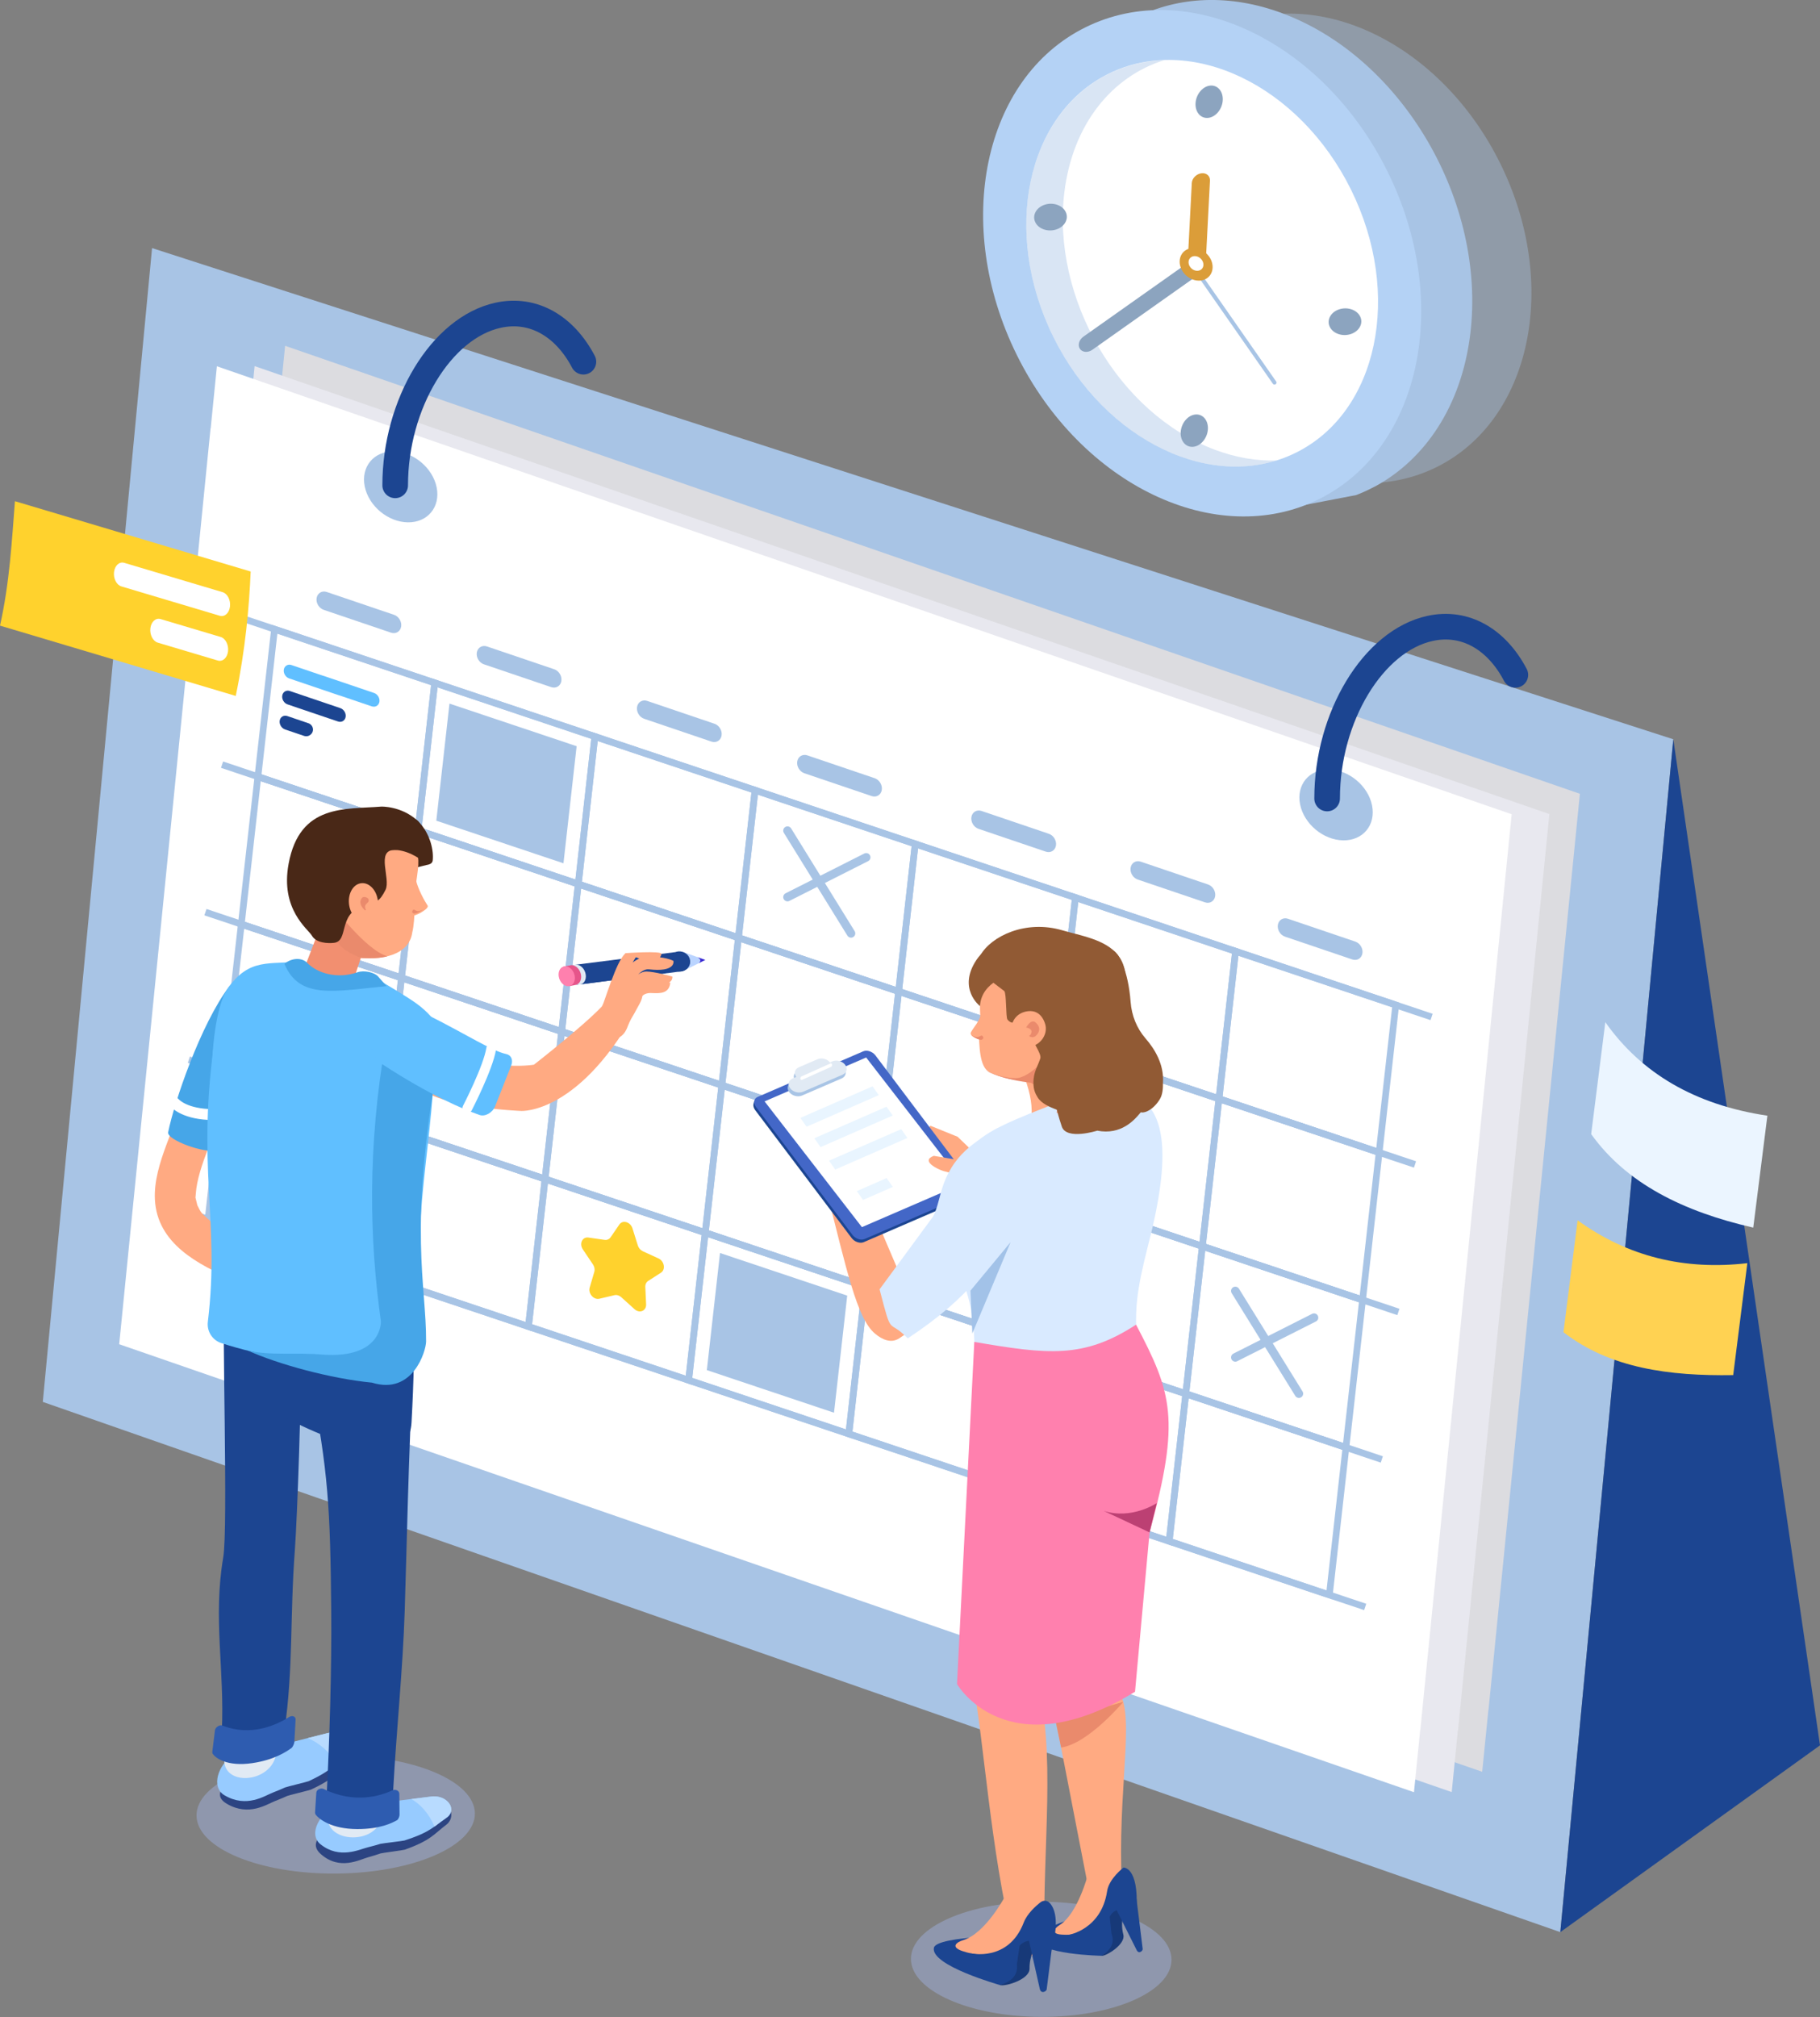 <?xml version="1.0" encoding="UTF-8"?><svg xmlns="http://www.w3.org/2000/svg" viewBox="0 0 454.56 503.66"><rect x="0" y="0" width="454.56" height="503.66" fill="#808080" stroke="none"/><defs><style>.cls-1{fill:#ebf5ff;}.cls-2{fill:#f28f70;}.cls-3{fill:#e9f5ff;}.cls-4{fill:#e6558a;}.cls-5{fill:#ea8a6c;}.cls-6{fill:#fff;}.cls-7{fill:#e8e8ef;}.cls-8{fill:#ffd252;}.cls-9{fill:#ffd22d;}.cls-10,.cls-11{fill:#ffaa82;}.cls-12{fill:#ff80ae;}.cls-13{fill:#97cbff;}.cls-14{fill:#b8dbff;}.cls-15{fill:#8ca4bf;}.cls-16{fill:#915a34;}.cls-17{fill:#b4d2f5;}.cls-18{fill:#bc4073;}.cls-19{fill:#bad4ff;}.cls-20,.cls-21,.cls-22,.cls-23{fill:#a8c4e5;}.cls-24{fill:#dcdce0;}.cls-25{fill:#db9d39;}.cls-26{fill:#d9eaff;}.cls-27{fill:#e1eaf4;}.cls-28{fill:#173978;}.cls-29{fill:#4367c7;}.cls-30{fill:#45446c;}.cls-31{fill:#1c4591;}.cls-32{fill:#a2c2e8;}.cls-33{fill:#492817;}.cls-34{fill:#2c4482;}.cls-35{fill:#2e5cb0;}.cls-36{fill:#3b2ad1;}.cls-37{fill:#60bfff;}.cls-38{fill:#46a6e8;}.cls-21,.cls-22,.cls-39{mix-blend-mode:multiply;}.cls-40{stroke:#1c4591;stroke-width:6.4px;}.cls-40,.cls-41,.cls-42,.cls-43,.cls-44{fill:none;}.cls-40,.cls-41,.cls-42,.cls-44{stroke-linecap:round;stroke-linejoin:round;}.cls-22{opacity:.4;}.cls-39{fill:#a7bcf5;opacity:.39;}.cls-41{stroke-width:2.45px;}.cls-41,.cls-42{stroke:#fff;}.cls-42{stroke-width:2.72px;}.cls-43{stroke-miterlimit:10;stroke-width:1.67px;}.cls-43,.cls-44{stroke:#a8c4e5;}.cls-45{fill:#ffc2b0;}.cls-45,.cls-11{fill-rule:evenodd;}.cls-44{stroke-width:2.13px;}.cls-46{isolation:isolate;}.cls-23{opacity:.44;}</style></defs><g class="cls-46"><g id="_レイヤー_2"><g id="_レイヤー_1-2"><ellipse class="cls-22" cx="331.77" cy="62.05" rx="47.89" ry="60.94" transform="translate(6.86 153.45) rotate(-26.31)"/><path class="cls-20" d="m320.38,3.35c-13.3-4.98-26.13-4.23-36.64,1.02h0s-19.39,9.14-19.39,9.14l2.94,5.55c-4.37,6.56-7.36,14.61-8.5,23.88-4.08,33.07,16.87,68.95,46.81,80.15,6.34,2.37,12.57,3.43,18.49,3.34h0l14.64-2.81c1.52-.59,2.99-1.26,4.42-2.02l.25-.11h0c12.55-6.79,21.59-20.15,23.8-37.98,4.08-33.07-16.87-68.95-46.81-80.15Z"/><ellipse class="cls-17" cx="300.26" cy="65.76" rx="51.65" ry="65.73" transform="translate(1.95 139.87) rotate(-26.31)"/><ellipse class="cls-6" cx="300.26" cy="65.76" rx="41.47" ry="52.78" transform="translate(1.95 139.87) rotate(-26.31)"/><path class="cls-23" d="m303.43,112.31c-24.04-8.99-40.86-37.81-37.59-64.36,2.09-16.95,11.88-28.87,24.94-32.93-17.46.54-31.49,13.74-34.05,34.45-3.28,26.55,13.55,55.36,37.59,64.36,8.69,3.25,17.13,3.46,24.52,1.15-4.93.16-10.12-.69-15.41-2.67Z"/><path class="cls-15" d="m305.4,24.84c-.04,2.21-1.59,4.26-3.47,4.57s-3.37-1.22-3.34-3.44c.04-2.21,1.59-4.26,3.47-4.57,1.88-.31,3.37,1.22,3.34,3.44Z"/><path class="cls-15" d="m301.69,106.97c-.04,2.21-1.59,4.26-3.47,4.57s-3.37-1.22-3.34-3.44c.04-2.21,1.59-4.26,3.47-4.57,1.88-.31,3.37,1.22,3.34,3.44Z"/><path class="cls-15" d="m334.22,83.39c-2.05-.73-2.95-2.69-2.01-4.38.94-1.69,3.36-2.47,5.41-1.74,2.05.73,2.95,2.69,2.01,4.38-.94,1.69-3.36,2.47-5.41,1.74Z"/><path class="cls-15" d="m260.67,57.27c-2.05-.73-2.95-2.69-2.01-4.38.94-1.69,3.36-2.47,5.41-1.74,2.05.73,2.95,2.69,2.01,4.38-.94,1.69-3.36,2.47-5.41,1.74Z"/><path class="cls-20" d="m317.92,95.84l-19.6-28.11c-.14-.21-.08-.5.15-.65h0c.23-.15.53-.11.68.1l19.6,28.11c.14.21.08.5-.15.65h0c-.23.15-.53.11-.68-.1Z"/><path class="cls-15" d="m300.16,68.02l-27.35,19.33c-1.09.77-2.48.66-3.09-.24h0c-.61-.9-.22-2.27.86-3.04l27.35-19.33c1.09-.77,2.48-.66,3.09.24h0c.61.9.22,2.27-.86,3.04Z"/><path class="cls-25" d="m302.2,45.1l-1.05,20.3c-.06,1.17-1.13,2.27-2.38,2.44h0c-1.25.17-2.22-.65-2.16-1.83l1.05-20.3c.06-1.17,1.13-2.27,2.38-2.44h0c1.25-.17,2.22.65,2.16,1.83Z"/><path class="cls-25" d="m302.86,66.75c-.04,2.21-1.91,3.67-4.18,3.26-2.27-.41-4.09-2.53-4.05-4.74.04-2.21,1.91-3.67,4.18-3.26,2.27.41,4.09,2.53,4.05,4.74Z"/><path class="cls-6" d="m300.57,66.12c-.02,1-.86,1.65-1.89,1.47-1.03-.18-1.84-1.14-1.83-2.14.02-1,.86-1.65,1.89-1.47,1.03.18,1.84,1.14,1.83,2.14Z"/><polygon class="cls-20" points="389.7 482.46 10.69 350.06 37.98 61.95 417.92 184.6 389.7 482.46"/><polygon class="cls-24" points="394.59 198.21 71.21 86.35 69.66 101.83 69.63 101.82 46.81 330.55 370.19 442.42 371.74 426.93 371.77 426.94 394.59 198.21"/><polygon class="cls-7" points="386.97 203.28 63.59 91.42 62.05 106.9 62.01 106.89 39.19 335.62 362.58 447.49 364.12 432 364.16 432.01 386.97 203.28"/><polygon class="cls-6" points="377.55 203.32 54.17 91.46 52.62 106.94 52.59 106.93 29.77 335.66 353.15 447.52 354.7 432.04 354.73 432.05 377.55 203.32"/><path class="cls-20" d="m109.06,121.7c.98,4.89-2.24,8.8-7.2,8.73-4.96-.07-9.78-4.08-10.77-8.97-.98-4.89,2.24-8.8,7.2-8.73,4.96.07,9.78,4.08,10.77,8.97Z"/><path class="cls-20" d="m342.68,201.11c.98,4.89-2.24,8.8-7.2,8.73-4.96-.07-9.78-4.08-10.77-8.97s2.24-8.8,7.2-8.73c4.96.07,9.78,4.08,10.77,8.97Z"/><line class="cls-43" x1="59.61" y1="154.11" x2="357.55" y2="253.94"/><line class="cls-43" x1="55.46" y1="190.94" x2="353.41" y2="290.77"/><line class="cls-43" x1="51.31" y1="227.77" x2="349.26" y2="327.6"/><line class="cls-43" x1="47.17" y1="264.6" x2="345.12" y2="364.43"/><line class="cls-43" x1="43.02" y1="301.43" x2="340.97" y2="401.26"/><polygon class="cls-43" points="104.42 207.34 64.41 193.94 68.56 157.11 108.57 170.51 104.42 207.34"/><polygon class="cls-43" points="144.43 220.75 104.42 207.34 108.57 170.51 148.57 183.92 144.43 220.75"/><polygon class="cls-43" points="184.43 234.15 144.43 220.75 148.57 183.92 188.58 197.32 184.43 234.15"/><polygon class="cls-43" points="224.44 247.56 184.43 234.15 188.58 197.32 228.58 210.73 224.44 247.56"/><polygon class="cls-43" points="264.44 260.96 224.44 247.56 228.58 210.73 268.59 224.13 264.44 260.96"/><polygon class="cls-43" points="304.45 274.37 264.44 260.96 268.59 224.13 308.59 237.54 304.45 274.37"/><polygon class="cls-43" points="344.45 287.77 304.45 274.37 308.59 237.54 348.6 250.94 344.45 287.77"/><polygon class="cls-43" points="100.27 244.17 60.27 230.77 64.41 193.94 104.42 207.34 100.27 244.17"/><polygon class="cls-43" points="140.28 257.58 100.27 244.17 104.42 207.34 144.43 220.75 140.28 257.58"/><polygon class="cls-43" points="180.29 270.98 140.28 257.58 144.43 220.75 184.43 234.15 180.29 270.98"/><polygon class="cls-43" points="220.29 284.39 180.29 270.98 184.43 234.15 224.44 247.56 220.29 284.39"/><polygon class="cls-43" points="260.3 297.79 220.29 284.39 224.44 247.56 264.44 260.96 260.3 297.79"/><polygon class="cls-43" points="300.3 311.2 260.3 297.79 264.44 260.96 304.45 274.37 300.3 311.2"/><polygon class="cls-43" points="340.31 324.6 300.3 311.2 304.45 274.37 344.45 287.77 340.31 324.6"/><polygon class="cls-43" points="96.13 281 56.12 267.6 60.27 230.77 100.27 244.17 96.13 281"/><polygon class="cls-43" points="136.13 294.41 96.13 281 100.27 244.17 140.28 257.58 136.13 294.41"/><polygon class="cls-43" points="176.14 307.81 136.13 294.41 140.28 257.58 180.29 270.98 176.14 307.81"/><polygon class="cls-43" points="216.14 321.22 176.14 307.81 180.29 270.98 220.29 284.39 216.14 321.22"/><polygon class="cls-43" points="256.15 334.62 216.14 321.22 220.29 284.39 260.3 297.79 256.15 334.62"/><polygon class="cls-43" points="296.16 348.03 256.15 334.62 260.3 297.79 300.3 311.2 296.16 348.03"/><polygon class="cls-43" points="336.16 361.43 296.16 348.03 300.3 311.2 340.31 324.6 336.16 361.43"/><polygon class="cls-43" points="91.98 317.83 51.98 304.43 56.12 267.6 96.13 281 91.98 317.83"/><polygon class="cls-43" points="131.99 331.24 91.98 317.83 96.13 281 136.13 294.41 131.99 331.24"/><polygon class="cls-43" points="171.99 344.64 131.99 331.24 136.13 294.41 176.14 307.81 171.99 344.64"/><polygon class="cls-43" points="212 358.05 171.99 344.64 176.14 307.81 216.14 321.22 212 358.05"/><polygon class="cls-43" points="252 371.45 212 358.05 216.14 321.22 256.15 334.62 252 371.45"/><polygon class="cls-43" points="292.01 384.85 252 371.45 256.15 334.62 296.16 348.03 292.01 384.85"/><polygon class="cls-43" points="332.02 398.26 292.01 384.85 296.16 348.03 336.16 361.43 332.02 398.26"/><polygon class="cls-20" points="208.3 352.76 176.54 342.12 179.83 312.88 211.6 323.52 208.3 352.76"/><polygon class="cls-20" points="140.73 215.57 108.97 204.93 112.26 175.69 144.02 186.33 140.73 215.57"/><path class="cls-20" d="m97.66,157.98l-16.81-5.7c-1.18-.4-1.98-1.73-1.77-2.96h0c.21-1.23,1.35-1.9,2.53-1.5l16.81,5.7c1.18.4,1.98,1.73,1.77,2.96h0c-.21,1.23-1.35,1.9-2.53,1.5Z"/><path class="cls-31" d="m84.42,180.16l-12.6-4.27c-.89-.3-1.48-1.3-1.32-2.22h0c.16-.92,1.01-1.42,1.9-1.12l12.6,4.27c.89.3,1.48,1.3,1.32,2.22h0c-.16.92-1.01,1.42-1.9,1.12Z"/><path class="cls-37" d="m93.44,173.04l-12.6-4.27s-.07-.01-.11-.02l-7.94-2.69c-.89-.3-1.74.21-1.9,1.12-.16.92.44,1.92,1.32,2.22l12.6,4.27s.07.01.11.02l7.94,2.69c.89.3,1.74-.21,1.9-1.12s-.44-1.92-1.32-2.22Z"/><path class="cls-20" d="m137.67,171.58l-16.81-5.7c-1.18-.4-1.98-1.73-1.77-2.96h0c.21-1.23,1.35-1.9,2.53-1.5l16.81,5.7c1.18.4,1.98,1.73,1.77,2.96h0c-.21,1.23-1.35,1.9-2.53,1.5Z"/><path class="cls-20" d="m177.69,185.18l-16.81-5.7c-1.18-.4-1.98-1.73-1.77-2.96h0c.21-1.23,1.35-1.9,2.53-1.5l16.81,5.7c1.18.4,1.98,1.73,1.77,2.96h0c-.21,1.23-1.35,1.9-2.53,1.5Z"/><path class="cls-20" d="m217.7,198.78l-16.81-5.7c-1.18-.4-1.98-1.73-1.77-2.96h0c.21-1.23,1.35-1.9,2.53-1.5l16.81,5.7c1.18.4,1.98,1.73,1.77,2.96h0c-.21,1.23-1.35,1.9-2.53,1.5Z"/><path class="cls-20" d="m261.2,212.66l-16.81-5.7c-1.18-.4-1.98-1.73-1.77-2.96h0c.21-1.23,1.35-1.9,2.53-1.5l16.81,5.7c1.18.4,1.98,1.73,1.77,2.96h0c-.21,1.23-1.35,1.9-2.53,1.5Z"/><path class="cls-20" d="m300.96,225.32l-16.81-5.7c-1.18-.4-1.98-1.73-1.77-2.96h0c.21-1.23,1.35-1.9,2.53-1.5l16.81,5.7c1.18.4,1.98,1.73,1.77,2.96h0c-.21,1.23-1.35,1.9-2.53,1.5Z"/><path class="cls-20" d="m337.74,239.58l-16.81-5.7c-1.18-.4-1.98-1.73-1.77-2.96h0c.21-1.23,1.35-1.9,2.53-1.5l16.81,5.7c1.18.4,1.98,1.73,1.77,2.96h0c-.21,1.23-1.35,1.9-2.53,1.5Z"/><path class="cls-9" d="m157.96,306.72l1.34,4.27c.2.64.67,1.19,1.26,1.46l3.89,1.78c1.48.67,1.85,2.78.64,3.56l-3.2,2.06c-.48.31-.75.88-.72,1.53l.2,4.31c.08,1.64-1.63,2.36-2.89,1.22l-3.31-2.99c-.5-.45-1.14-.64-1.7-.51l-3.77.89c-1.43.34-2.86-1.32-2.42-2.8l1.15-3.91c.17-.59.05-1.28-.33-1.85l-2.53-3.76c-.96-1.43-.13-3.18,1.39-2.96l4.03.58c.61.09,1.17-.15,1.5-.63l2.2-3.21c.84-1.22,2.78-.64,3.28.98Z"/><path class="cls-31" d="m78.14,181.85c-.12-.59-.55-1.07-1.12-1.26l-5.26-1.79c-.89-.3-1.74.21-1.9,1.12s.44,1.92,1.32,2.22l4.74,1.61c1.24.42,2.47-.63,2.22-1.9h0Z"/><path class="cls-30" d="m82.06,251.32l-16.81-5.7c-1.18-.4-1.98-1.73-1.77-2.96h0c.21-1.23,1.35-1.9,2.53-1.5l16.81,5.7c1.18.4,1.98,1.73,1.77,2.96h0c-.21,1.23-1.35,1.9-2.53,1.5Z"/><path class="cls-30" d="m73.68,253.58c-.16-.78-.73-1.43-1.5-1.69l-7.02-2.38c-1.18-.4-2.32.27-2.53,1.5s.58,2.56,1.77,2.96l6.32,2.14c1.66.56,3.3-.85,2.96-2.53h0Z"/><path class="cls-6" d="m190.65,214.48c2.76,4.88,5.52,9.76,8.29,14.64.39.69.78,1.38,1.17,2.06,1.45,2.55,5.53,3.32,7.57.97s4.23-4.88,6.35-7.32c.85-.98,1.41-2.08,1.41-3.41,0-1.18-.52-2.59-1.41-3.41-1.81-1.66-5.05-2.03-6.81,0-2.12,2.44-4.23,4.88-6.35,7.32l7.57.97c-2.76-4.88-5.52-9.76-8.29-14.64-.39-.69-.78-1.38-1.17-2.06-1.24-2.19-4.43-3.12-6.59-1.73s-3.06,4.24-1.73,6.59h0Z"/><polygon class="cls-31" points="389.7 482.46 454.56 435.82 417.92 184.6 389.7 482.46"/><path class="cls-11" d="m240.11,295.62l-15.23,22.92c-2.6,3.91,0,0,0,0l-6.46-15.13-12.24-7.14c5.29,20.89,7.81,32.86,12.31,36.7,1.86,1.59,4.11,2.55,6.15,1.18,5.09-3.4,14.04-9.51,15.54-11.4,7.45-9.35,15.4-17.4,15.4-17.4l-14.46-11.28-1.02,1.53Z"/><path class="cls-10" d="m239.28,293.95h0c1.89-1.57,3.89-5.52,2.72-7.38l-2.82-2.71-6.78-2.75c-1.89,1.57-1.88,7.18-.71,9.04l2.04,3.27c1.16,1.86,3.66,2.1,5.56.53Z"/><path class="cls-31" d="m188.63,274.92c.11-.09.23-.17.37-.23l26.39-11.39c.95-.41,2.31.05,3.05,1.02l24.09,31.94c.08.11.15.22.21.33l.41.44-.26.98c-.13.33-.38.6-.75.76l-26.39,11.39c-.95.41-2.31-.05-3.05-1.02l-24.09-31.94c-.38-.51-.52-1.05-.43-1.52l.2-.78.24.02Z"/><path class="cls-29" d="m215.96,309.38l26.39-11.39c.95-.41,1.12-1.53.39-2.51l-24.09-31.94c-.74-.97-2.1-1.43-3.05-1.02l-26.39,11.39c-.95.41-1.12,1.53-.39,2.51l24.09,31.94c.74.97,2.1,1.43,3.05,1.02Z"/><polygon class="cls-6" points="215.27 306.42 240.64 295.46 216.33 264.06 190.96 275.02 215.27 306.42"/><path class="cls-21" d="m197.13,272.72h0c.71.92,2.15,1.29,3.21.83l9.85-4.25c1.06-.46,1.35-1.58.64-2.49h0c-.71-.92-2.15-1.29-3.21-.83l-.58.25c-.68-.88-2.06-1.24-3.09-.8l-4.7,2.03c-1.02.44-1.3,1.51-.62,2.39h0l-.87.37c-1.06.46-1.35,1.58-.64,2.49Z"/><path class="cls-27" d="m197.37,271.78h0c.71.92,2.15,1.29,3.21.83l9.85-4.25c1.06-.46,1.35-1.58.64-2.49h0c-.71-.92-2.15-1.29-3.21-.83l-.58.25c-.68-.88-2.06-1.24-3.09-.8l-4.7,2.03c-1.02.44-1.3,1.51-.62,2.39h0l-.87.37c-1.06.46-1.35,1.58-.64,2.49Z"/><path class="cls-6" d="m200.31,269.65l7.23-3.24c.26-.11.37-.52.21-.76h0c-.08-.12-.22-.16-.35-.1l-7.23,3.24c-.26.11-.37.52-.21.76h0c.08.12.22.16.35.1Z"/><path class="cls-10" d="m233.24,288.62l7.06,1.19,3.54,1.72-.7,2.64s-6.07-1.31-7.5-1.75-5.84-2.54-2.4-3.81Z"/><polygon class="cls-3" points="201.45 281.35 219.48 273.46 217.92 271.26 199.89 279.15 201.45 281.35"/><polygon class="cls-3" points="204.94 286.44 222.97 278.55 221.41 276.35 203.38 284.23 204.94 286.44"/><polygon class="cls-3" points="208.61 292.04 226.64 284.15 225.08 281.95 207.05 289.83 208.61 292.04"/><polygon class="cls-3" points="213.99 297.43 221.43 294.17 222.99 296.38 215.55 299.63 213.99 297.43"/><ellipse class="cls-39" cx="260.08" cy="489.29" rx="14.38" ry="32.54" transform="translate(-230.32 747.27) rotate(-89.76)"/><path class="cls-10" d="m272.57,475.29c.14,6.14,7.45,5.06,7.93.43-1.96-24.85,2.64-43.72-.24-51.68l7.12-72.21-34.09-3.36,10.59,82.04,8.69,44.78Z"/><path class="cls-31" d="m279.46,478.1l.75,4.25c.69,2.33-5.03,6.02-5.03,6.02,0,0-16.15-.28-16.36-4.39-.14-2.88,18.8-7.95,18.8-7.95l1.83,2.06Z"/><path class="cls-10" d="m271.68,468.21s-2.54,9.65-6.94,12.41c-1.45.91-2.36,2.26.41,2.46,5.46.4,10.57-2.12,11.8-6.43l1.28-1.53-6.55-6.91Z"/><path class="cls-31" d="m280.61,466.34s3.79-.22,3.25,10.33c0,.14-.39,2.59-.51,2.52-5.47-3.25-3.99.67-3.99.67-5.15,1.29-10.27,4.44-12.43,3.27,0,0,8.13-1.3,9.58-10.89.48-3.18,4.09-5.89,4.09-5.89Z"/><path class="cls-28" d="m277.6,482.85l-.44-4.21c.82-2.01,4.18-2.58,3.59-1.12-.59,1.78-.68,3.71-.19,5.55.65,2.37-4.14,5.31-5.37,5.32-.61,0,3.92-1.64,2.42-5.53Z"/><path class="cls-31" d="m283.62,472.28l1.77,14.34c.12.48-.99,1.51-1.55.23l-5.6-11.18c-.2-.45-.21-.96-.03-1.4l1.28-3.21c.61-1.53,3.7-.42,4.12,1.22Z"/><path class="cls-10" d="m253.08,485.31c1.82,5.04,7.68,3.43,7.79-.62-.54-23.52,3.05-47.97-2.09-65.53-7-23.89,8.27-46.4,16.64-69.3l-28.13-6.67c-3.15,32.42-9.56,50.33-4.24,77.44,2.66,13.56,4.29,41.27,10.04,64.67Z"/><path class="cls-31" d="m257.3,485.96l-.34,4.75c.11,2.68-7.12,4.99-7.12,4.99,0,0-17.49-4.89-16.59-9.33.63-3.11,22.62-3.12,22.62-3.12l1.43,2.72Z"/><path class="cls-10" d="m251,473.56s-4.86,9.2-10.4,10.89c-1.83.56-3.19,1.74-.23,2.74,5.82,1.98,12.08.74,14.59-3.49l1.81-1.27-5.78-8.88Z"/><path class="cls-31" d="m259.96,474.95c.63-.48,1.59-.42,2.16.17,1.2,1.24,2.55,4.29.57,11.55-.04.15-1.03,2.69-1.15,2.58-5.24-4.84-4.54-.26-4.54-.26-5.95.12-12.6.52-14.69-1.26,0,0,9.52,2.33,13.36-7.63.88-2.29,3.05-4.2,4.29-5.15Z"/><path class="cls-28" d="m253.98,490.49l.67-4.61c1.44-1.9,5.26-1.56,4.21-.18-1.13,1.72-1.76,3.76-1.72,5.86.06,2.71-5.95,4.48-7.3,4.14-.67-.17,4.71-.63,4.14-5.21Z"/><path class="cls-31" d="m263.41,480.93l-1.99,15.79c0,.54-1.49,1.33-1.75-.2l-3.04-13.51c-.09-.53.04-1.08.35-1.5l2.27-3.05c1.09-1.46,4.14.61,4.15,2.47Z"/><path class="cls-5" d="m280.55,424.97s-8.79,10.49-15.53,11.39l-1.38-6.6,16.91-4.79Z"/><path class="cls-45" d="m276.06,368.82c-.66,0-1.32-.23-1.82-.66-.5-.43-.81-1.01-.86-1.63-.14-1.79-.33-4.24-.47-5.99-.09-1.2.88-2.19,2.18-2.2.92-.01,1.98-.02,2.96-.03,1.74-.02,3.25,1.27,3.38,2.88.12,1.58.28,3.51.39,5.03.05.67-.19,1.32-.66,1.8-.48.48-1.15.76-1.88.77-1.03.01-2.2.03-3.21.04h0Z"/><path class="cls-10" d="m244.91,255.34c.02.35-.53,1.69-.49,2.22.23,3.13.04,9.01,2.85,10.25,5.76,2.53,9.96,2.13,14.94,1.96,1.98-.07,3.48-1.63,4.84-2.88,6.55-6.03,9.88-10.58,6.85-20.31-3.02-9.72-11.31-17.06-17.8-11.97-7.05,5.54-12.35,1.55-11.19,20.72Z"/><path class="cls-10" d="m267.53,289.01l1.12-.2c3.77-.66,6.13-4.07,5.25-7.58l-4.95-19.78c-.88-3.51-4.68-5.84-8.44-5.18l-1.12.2c-3.77.66-6.68,3.91-5.8,7.42,3.78,7.29,5.74,15.12,2.3,19.69.88,3.51,7.87,6.09,11.64,5.43Z"/><path class="cls-26" d="m290.7,360.2c-1.26-8.99-5.61-11.69-6.71-25-.67-8.09-.05-13.09,2.58-23.54,5.86-22.31,5.92-37.95-7.51-39.2l-5.54.86c-2.66.41-5.32.49-7.79,1.43-26.26,9.92-25.21,11.12-24.87,25.28-1,16.1-2.47,15-.61,19.39,2.27,5.37,3.81,12.72,2.83,24.41,4.39,16.48,41.14,27.32,47.63,16.36Z"/><path class="cls-5" d="m259.69,269.85c6.06-3.05,6.02-6.34,1.24-9.81,1.63,5.25-3.04,12.51-14.32,7.47,0,0,3.5,2.11,11.65,2.94.57.06,1.12-.17,1.44-.6Z"/><path class="cls-12" d="m243.34,335.08l-4.32,85.44s12.37,21.42,44.46,1.92l3.63-39.78c7.79-28.33,5.57-34.85-3.37-51.89-13.03,8.49-21.9,7.49-40.4,4.31Z"/><path class="cls-18" d="m288.91,375.33s-6.24,4.2-13.24,1.95l11.44,5.37,1.8-7.33Z"/><path class="cls-5" d="m255.22,269.37s9.48,3.59,8.72,8.56l9.25-1.73-6.47-20.67s-5.99,12.27-12.48,13.67l.98.18Z"/><path class="cls-16" d="m274.66,262.51s1.1,2.04-5.6,2.87c-8.27,1.02-5.49-7.43-14.56-10.19-.73-.22-1.69.85-2.88-.61-.44-.53-.22-6.67-.81-7.12-7.59-5.74-7.66-5.9-5.96-8.91,2.68-4.76,11.27-8.95,20.47-6.25,9.25,2.71,24.63,3.67,9.35,30.22Z"/><path class="cls-10" d="m242.54,257.68c-.44.76.55,1.28,1.47,1.67.44.18.96.35,1.4.25.46-.1.67-.46.76-.79.24-.9,1.01-2.77-.52-3.34-.63-.23-.44-2.96-.55-2.54-.57,2.33-1.74,3.31-2.56,4.75Z"/><path class="cls-5" d="m242.54,258.45s1.4,1.19,2.55,1.2c0,0,.87-.25.34-.9-.53-.65-.79.97-2.89-.3Z"/><polygon class="cls-32" points="242.38 322.28 252.41 310.16 242.85 332.97 242.38 322.28"/><path class="cls-16" d="m252.61,243.39s-7.49,1.5-7.85,7.84c0,0-5.7-4.36-.86-11.57,4.84-7.21,8.71,3.73,8.71,3.73Z"/><path class="cls-16" d="m258.31,268.48c.25-1.36,1.09-2.85,1.51-4.16.41-1.31-2.18-4.16-1.84-5.49-.4-2.13,1.93-1.83,1.93-1.83l5.36-3.67,1.16,7.7-1.14-11.11,3.85-1.39c-.04-.38-.02-.79.08-1.27.28-1.33.37-1.96.39-3.29.02-1.77-.63-10.66,8.45-6.59,1.3.58,3.72,4.82,4.32,12.8.26,3.38,1.51,6.56,3.72,9.11,2.26,2.59,4.68,6.48,4.36,11.09.02,1.41-.07,2.94-.82,4.16-1.02,1.68-2.78,3.21-4.34,3.25-.12,0-.24-.02-.34-.06l-.19.19c-1.41,1.71-4.76,5.58-10.72,4.41,0,0-7.66,2.44-8.85-1.01-.28-.82-.77-2.31-1.23-4.2-1.83-.69-3.85-1.57-4.81-3.1-.29-.46-.55-.95-.73-1.49-.42-1.24-.39-2.69-.14-4.05Z"/><path class="cls-26" d="m249.14,281.68c-5.12,3.31-11.46,6.22-14.18,16.24-.46,1.69-1.08,4.35-1.94,5.88l-13.34,18.15c3.24,12.45,1.9,7.03,7.05,12.24,15.61-10.33,21.17-18.71,29.91-32.82l-7.5-19.69Z"/><path class="cls-10" d="m252.87,257.93c.74,2.36,2.19,3.93,4.72,3.36s4.18-3.24,3.44-5.61-2.38-3.65-4.91-3.07-3.99,2.96-3.25,5.33Z"/><path class="cls-5" d="m256.27,256.57s1.44.21,1.35,1.08c-.09.87-.62,1.02-.62,1.02,0,0,.87.76,1.73-.04.86-.81,1.34-2.11-.1-3.33-1.17-.99-2.35,1.29-2.35,1.29Z"/><polygon class="cls-19" points="170.58 242.49 176.15 239.69 170.53 237.69 170.58 242.49"/><path class="cls-36" d="m174.51,240.52l1.64-.82-1.94-.69c.85.48.91.99.3,1.51Z"/><path class="cls-31" d="m172.23,239.29c.48,1.33-.25,2.76-1.64,3.2-1.39.44-2.91-.28-3.4-1.6-.48-1.33.25-2.76,1.64-3.2,1.39-.44,2.91.28,3.4,1.6Z"/><polygon class="cls-31" points="168.64 237.75 142.44 241.06 144.03 245.91 166.13 243.05 168.64 237.75"/><path class="cls-31" d="m170.23,240.16c-.21.07-.43.11-.65.12h0s-23.33,2.85-23.33,2.85l-.76,2.61,24.4-3.16h0c.22-.03.43-.06.65-.13,1.19-.38,1.9-1.48,1.78-2.62l-2.08.34Z"/><path class="cls-27" d="m143.68,240.88h0s-1.55.21-1.55.21l.29.85c-.22.54-.26,1.22-.04,1.92.23.75.7,1.35,1.26,1.69l.13.37.85-.05v-.02c.15,0,.29-.01.42-.05,1.05-.28,1.56-1.6,1.14-2.94-.4-1.28-1.49-2.12-2.5-1.96Z"/><path class="cls-4" d="m142.36,241.05s-.05.02-.07.02h0s-1.57.29-1.57.29l.39,1.27c-.06.42-.03.89.11,1.36.14.46.38.86.66,1.18l.32,1.07,1.46-.28c.07,0,.14-.02.21-.04,1.05-.28,1.56-1.6,1.14-2.94-.42-1.35-1.61-2.21-2.65-1.93Z"/><path class="cls-12" d="m143.44,243.27c.42,1.35-.09,2.66-1.14,2.94-1.05.28-2.24-.58-2.65-1.93s.09-2.66,1.14-2.94c1.05-.28,2.24.58,2.65,1.93Z"/><path class="cls-33" d="m107.11,215.85l-9.56,2.38-6.98-5.77s13.21-5.76,16.54,3.39Z"/><path class="cls-10" d="m85.15,203.71s-6.34.13-7.75,16.47c-.98,11.37,1.15,17.65,11.5,18.9,6.58.8,13.29-.6,14.07-6.26.82-3.27.51-9.33.96-12.39.76-5.14.87-6.23-.49-10.26.94-6.82-4.07-4.46-12.35-5.01l-5.95-1.46Z"/><ellipse class="cls-39" cx="83.89" cy="453.08" rx="34.76" ry="14.75" transform="translate(-3.6 .68) rotate(-.45)"/><path class="cls-10" d="m104.64,271.32c4.44,5.25,25.54,6.09,25.54,6.09,0,0,14.97.9,29.63-26.89,3.15-5.97-5.76-6.6-9.46.77-4.9,5.15-17,14.57-17,14.57,0,0-14.6,2.45-22.78-7.08-3.92-4.56-10.69,6.91-5.93,12.54Z"/><path class="cls-10" d="m64.09,311c-4.17-1.78-9.11-3.88-12.23-6.69-1.53-1.37-1.71-1.56-2.48-3.17-.59-1.23.19.85-.16-.46-.08-.29-.15-.58-.21-.87-.26-1.27-.21-.12-.11-1.69.23-3.48,1.57-7.42,3.09-11.34,2.41-6.2,5.18-12.28,7.79-18.42,2.58-6.07-7.2-8.71-9.76-2.69-2.86,6.72-5.95,13.37-8.47,20.21-1.6,4.34-3.1,9.06-2.86,13.66.56,10.99,10.78,16.27,19.86,20.15,2.52,1.07,5.43.74,7.08-1.8,1.37-2.1.95-5.83-1.54-6.89h0Z"/><path class="cls-38" d="m57.31,246.24c-7.2,9.47-13.84,29.09-15.31,36.48-.4,1.99,9.49,5.41,11.54,4.42l3.65-7.79s3.28-11.83,15.85-27.19c1.63-3.78.02-7.6-3.71-8.85h0c-3.9-1.3-7.82-2.04-12.01,2.94Z"/><path class="cls-42" d="m43.6,275.37s2.08,2.58,8.39,2.91"/><path class="cls-2" d="m75.52,243.07l6.73-17.56,8.48,11.85-4.09,12.36c-.71,2.62-12.81-.64-11.12-6.65Z"/><path class="cls-31" d="m56.03,320.32c-.66,10.17,1,61.07-.28,68.6-2.59,15.19.39,28.32-.35,43.33-.47,9.65,14.26,9.64,15.65-.14,2.25-15.8,1.33-28.21,2.6-45.16.57-7.69,1.78-40.6,1.37-48.1-.73-13.25-1.87-1.46-5.13-13.94-2.32-8.88-13.85-4.58-13.85-4.58Z"/><path class="cls-31" d="m66.12,348.36l.79,3.08c1.45,1.32,35.04,20.13,35.87,3.78.07-1.39,1.27-22.18,0-22.87-9.9-5.44-25.4-22.23-40.09-14.48-16.98,8.95-3.53,24.17,3.43,30.49Z"/><path class="cls-37" d="m56.85,246.87c-2.94,4.22-4.05,15.91-3.79,20.69.26,4.67,1.41,2.24,6.43,2.34l51.34,1.01s5.11-11.82-6.98-20.45c-2.35-1.68-8.19-5.15-11.27-6.95-1.16-.68-2.6-.65-3.72.09-6.68,4.44-11.56,4.17-13.58-3.58-7.86.98-12.93-1.05-18.44,6.85Z"/><path class="cls-37" d="m51.91,330.08c3.11-25.76-3.07-38.36,1.9-72.03l54.76,1.78c.3,23.88-6.65,45.44-2.78,73.72-12.57,7.38-30.75,8.24-50.53,1.82-2.24-.73-3.63-2.96-3.35-5.29Z"/><path class="cls-34" d="m77.71,446.86c-.37.17-5.62,1.43-5.97,1.59-.53.25-2.11.93-3.05,1.28-1.98.75-6.52,3.95-12.06.67-8.1-4.8,15.55-12.96,15.55-12.96l10.24-2.58c1.25-.31,2.63-.15,3.73.44h0c2.03,1.09,2.46,3.24.91,4.65-2.64,2.43-3.1,3.97-9.36,6.9Z"/><path class="cls-13" d="m77.15,444.75c-.37.17-5.62,1.43-5.97,1.59-.53.25-2.11.93-3.05,1.28-1.98.75-6.52,3.95-12.06.67-3.48-2.06-1.59-7.72,2.27-10.11,5.11-3.17,13.29-2.85,13.29-2.85l10.24-2.58c1.25-.31,2.63-.15,3.73.44h0c2.03,1.09,2.46,3.24.91,4.65-2.64,2.43-3.1,3.97-9.36,6.9Z"/><path class="cls-14" d="m84.15,440.36c.64-.65,1.68-1.9,2.5-2.66,1.54-1.41.96-3.42-1.06-4.51-1.1-.59-2.48-.75-3.73-.44l-5,1.26c2.56,1.05,5.32,3.21,7.29,6.35Z"/><path class="cls-27" d="m69.66,433.23c-3.76,2.94-10.66,3.08-12.76-.14-.33,1.88-.62,3.76-.85,5.63-.95,7.62,11.99,6.69,12.95-.96.19-1.51.41-3.02.66-4.53Z"/><path class="cls-35" d="m53.68,432.13l-.65,5.27c-.03.23.02.43.13.59.69.96,3.51,3.2,9.85,2.27,5.54-.82,8.55-2.88,9.78-3.77.38-.28.71-1.16.73-1.55l.31-5.56c.04-.79-.84-1.13-1.65-.62-2.98,1.89-9.43,4.97-16.58,2.13-.75-.3-1.82.38-1.93,1.23Z"/><path class="cls-10" d="m106.85,226.21h0c.01.32-.25.61-.51.83-.73.62-1.59,1.12-2.49,1.44-.43.15-.93.27-1.31.05-.4-.22-.53-.73-.56-1.19-.07-1.23-1.14-3.35.34-3.8.61-.18,1.45-4.29,1.58-3.73.53,2.27,2.08,5.09,2.95,6.4Z"/><path class="cls-31" d="m77.63,345.17c4.34,22.08,4.86,31.41,5.1,57.06.13,14.2-.42,32.49-1.17,46.59-.49,9.25,16.15,7.31,16.65-1.98.78-14.51,2.4-29.93,2.87-44.58.65-20.25.71-31.88,2.35-68.17.41-9.01-20.96,7.6-18.22,16.03l-7.57-4.95Z"/><path class="cls-34" d="m101.1,461.87c-.39.14-5.69.81-6.05.94-.56.2-2.21.72-3.18.98-2.05.55-7.02,3.38-11.75-.82-6.92-6.15,17.41-11.85,17.41-11.85l10.35-1.45c1.26-.18,2.56.17,3.51.94h0c1.75,1.42,1.77,3.77.02,5.08-3,2.25-3.73,3.84-10.31,6.18Z"/><path class="cls-13" d="m101.07,459.57c-.39.13-5.68.73-6.05.84-.56.18-2.21.65-3.18.88-2.05.49-7.01,3.04-11.76-.74-3.26-2.59-.2-8.06,4.55-9.99,5.39-2.19,12.81-.67,12.81-.67l10.34-1.3c1.26-.16,2.57.16,3.52.85h0c1.76,1.28,1.78,3.39.04,4.57-2.99,2.03-3.72,3.45-10.28,5.55Z"/><path class="cls-14" d="m108.52,456.11c.73-.55,2.07-1.58,3-2.21,1.74-1.18,1.55-3.17-.21-4.45-.95-.69-2.26-1.01-3.52-.85l-5.05.63c2.28,1.3,4.44,3.64,5.77,6.88Z"/><path class="cls-27" d="m95.69,449.23c-3.75,2.49-10.39,3.52-12.74.31-.24,1.76-.95,2.09-1.1,3.84-.59,7.15,12.79,7.27,13.39.1.12-1.41.27-2.83.45-4.25Z"/><path class="cls-35" d="m79,447.64l-.31,4.94c-.01.21.05.41.18.59.79,1.02,3.86,3.55,10.38,3.56,5.7,0,8.68-1.53,9.89-2.21.38-.21.65-1,.65-1.37l-.06-5.26c-.01-.75-.95-1.2-1.76-.82-2.96,1.38-9.45,3.4-17.06-.32-.8-.39-1.87.1-1.91.9Z"/><path class="cls-38" d="m109.4,265.08l-12.94-5.82c-4.84,27.63-4.13,50.68-1.32,70.72,0,0,.38,9.31-14.5,8.28-6.51-.62-13.06.32-18.77-1.03,7.55,3.42,20.8,7.04,31.03,8.02,10.22,3.19,13.5-7.88,13.52-10.27.08-14.18-4.5-27.85,2.99-69.89Z"/><path class="cls-37" d="m95.46,265.73c11.97,7.81,20.32,11.29,24.32,12.69,1.38.48,3.25-.58,3.89-2.2l4.01-10.17c.53-1.34,0-2.59-1.21-2.84-3.61-.77-9.68-4.76-19.46-9.68-3.17-.79-10.29-.45-12.59,3.12h0c-2.4,3.72-1.94,7.73,1.04,9.09Z"/><path class="cls-33" d="m97.17,207.62c-3.75,1.68-3.3,4.88.79,4.62,3.37-.21,6.9,1.98,8.15,3.3.62.66,1.85.25,1.96-.64.28-2.3-.48-6.68-3.68-9.89-1.48-1.48-2.73.6-7.21,2.61Z"/><path class="cls-41" d="m116.73,276.69s5.19-10.02,5.95-14.83"/><path class="cls-5" d="m105.68,227.1s-1.32,1.05-2.33,1.02c0,0-.74-.26-.23-.85.51-.58.62.93,2.56-.17Z"/><path class="cls-5" d="m90.38,239.23s-6.34-1.89-6.73-5.78l-1.38-8.35s8.9,12.16,14.5,13.69c-1.83.49-4.03.56-6.38.44Z"/><path class="cls-33" d="m72.08,215.7c2.77-15.05,14.21-13.56,23.17-14.29,0,0,4.93-.17,8.95,3.44,2.73,2.45-.53,7.37-5.67,7.39-4.73.01-.88,7.22-2.24,9.95-1.49,3-2.32,3.13-5.63,4.11-6.33,1.87-3.46,8.68-7.24,9.13-1.5.18-4.45.06-5.5-1.77-.97-1.68-7.95-6.52-5.84-17.95Z"/><path class="cls-10" d="m94.32,224.53c.47,2.63-.73,5.12-2.69,5.57-.21.05-.43.07-.64.07-1.73-.01-3.34-1.67-3.76-4.01-.47-2.63.73-5.12,2.69-5.57,1.96-.45,3.93,1.31,4.4,3.94Z"/><path class="cls-5" d="m91.91,225.31c.3-.34.24-.85-.13-1.07-.53-.32-1.3-.55-1.67.47-.37,1.02.38,1.99,1,2.57.11.11.3-.03.23-.17-.19-.43-.28-.96.13-1.36.17-.17.31-.31.42-.44Z"/><path class="cls-38" d="m96.54,246.24c-13.22,1.29-21.78,3.37-25.51-5.58h0c1.9-1.53,4.39-1.59,5.72-.21,2.33,2.43,7.28,4.16,12.58,2.32,1.59-.55,4.19.03,5.09,1.05l2.12,2.41Z"/><path class="cls-10" d="m165.21,238.19s-.5,3.64-6.41.8c-.09.12-.39.64-.79,1.36,1.1-.86,2.53-1.47,3.65-1.48,4.45-.04,6.34.97,6.42,1.01l.11.06.02.14c0,.05.07.52-.33,1.02-.78.97-2.73,1.29-5.8.95-.82-.09-1.72.33-2.66,1.26.67-.48,1.38-.73,2.04-.72,2.03.03,6.12,1.16,6.29,1.21l.16.04.02.2s.03.49-.37.93c-.14.16-.31.29-.51.4.06,0,.1,0,.1,0l.28.02-.06.33c-.43,2.41-2.67,2.32-4.3,2.26-.21,0-.42-.02-.61-.02-.76-.01-1.82.26-2.31,1.08-1.35,2.26-2.22,4.02-2.44,4.95-.05.23-.84,2.04-.94,2.31-1.8,5.08-6.97,3.33-7.54-1.84,2.26-5.56,4.5-14.03,6.94-16.4l.03-.05s8.99-.65,9.01.18Z"/><path class="cls-40" d="m98.7,121.19c0-20.36,11.51-39.37,25.7-42.47,8.87-1.94,16.69,2.8,21.31,11.6"/><path class="cls-40" d="m331.46,199.39c0-20.36,11.51-39.37,25.7-42.47,8.87-1.94,16.69,2.8,21.31,11.6"/><line class="cls-44" x1="308.53" y1="322.35" x2="324.41" y2="348"/><line class="cls-44" x1="308.53" y1="338.95" x2="328.19" y2="329.02"/><line class="cls-44" x1="196.68" y1="207.41" x2="212.55" y2="233.07"/><line class="cls-44" x1="196.68" y1="224.01" x2="216.34" y2="214.08"/><path class="cls-9" d="m58.88,173.78L0,156.22c2.4-10.65,2.97-21.26,3.73-31.07l58.88,17.56c-.38,8.8-1.31,19.43-3.73,31.07Z"/><path class="cls-6" d="m54.89,153.76l-24.57-7.33c-1.21-.36-2.04-1.97-1.84-3.6h0c.2-1.63,1.34-2.65,2.55-2.29l24.57,7.33c1.21.36,2.04,1.97,1.84,3.6h0c-.2,1.63-1.34,2.65-2.55,2.29Z"/><path class="cls-6" d="m54.4,164.94l-15-4.47c-1.21-.36-2.04-1.97-1.84-3.6h0c.2-1.63,1.34-2.65,2.55-2.29l15,4.47c1.21.36,2.04,1.97,1.84,3.6h0c-.2,1.63-1.34,2.65-2.55,2.29Z"/><path class="cls-8" d="m432.88,343.37c-15.92.26-30.8-1.7-42.39-10.71l3.53-27.95c12.59,9.14,26.77,12.51,42.39,10.71l-3.53,27.95Z"/><path class="cls-1" d="m437.89,306.54c-17.47-3.98-31.71-11.06-40.48-23.35l3.53-27.95c8.97,12.71,22.32,20.64,40.48,23.35l-3.53,27.95Z"/></g></g></g></svg>